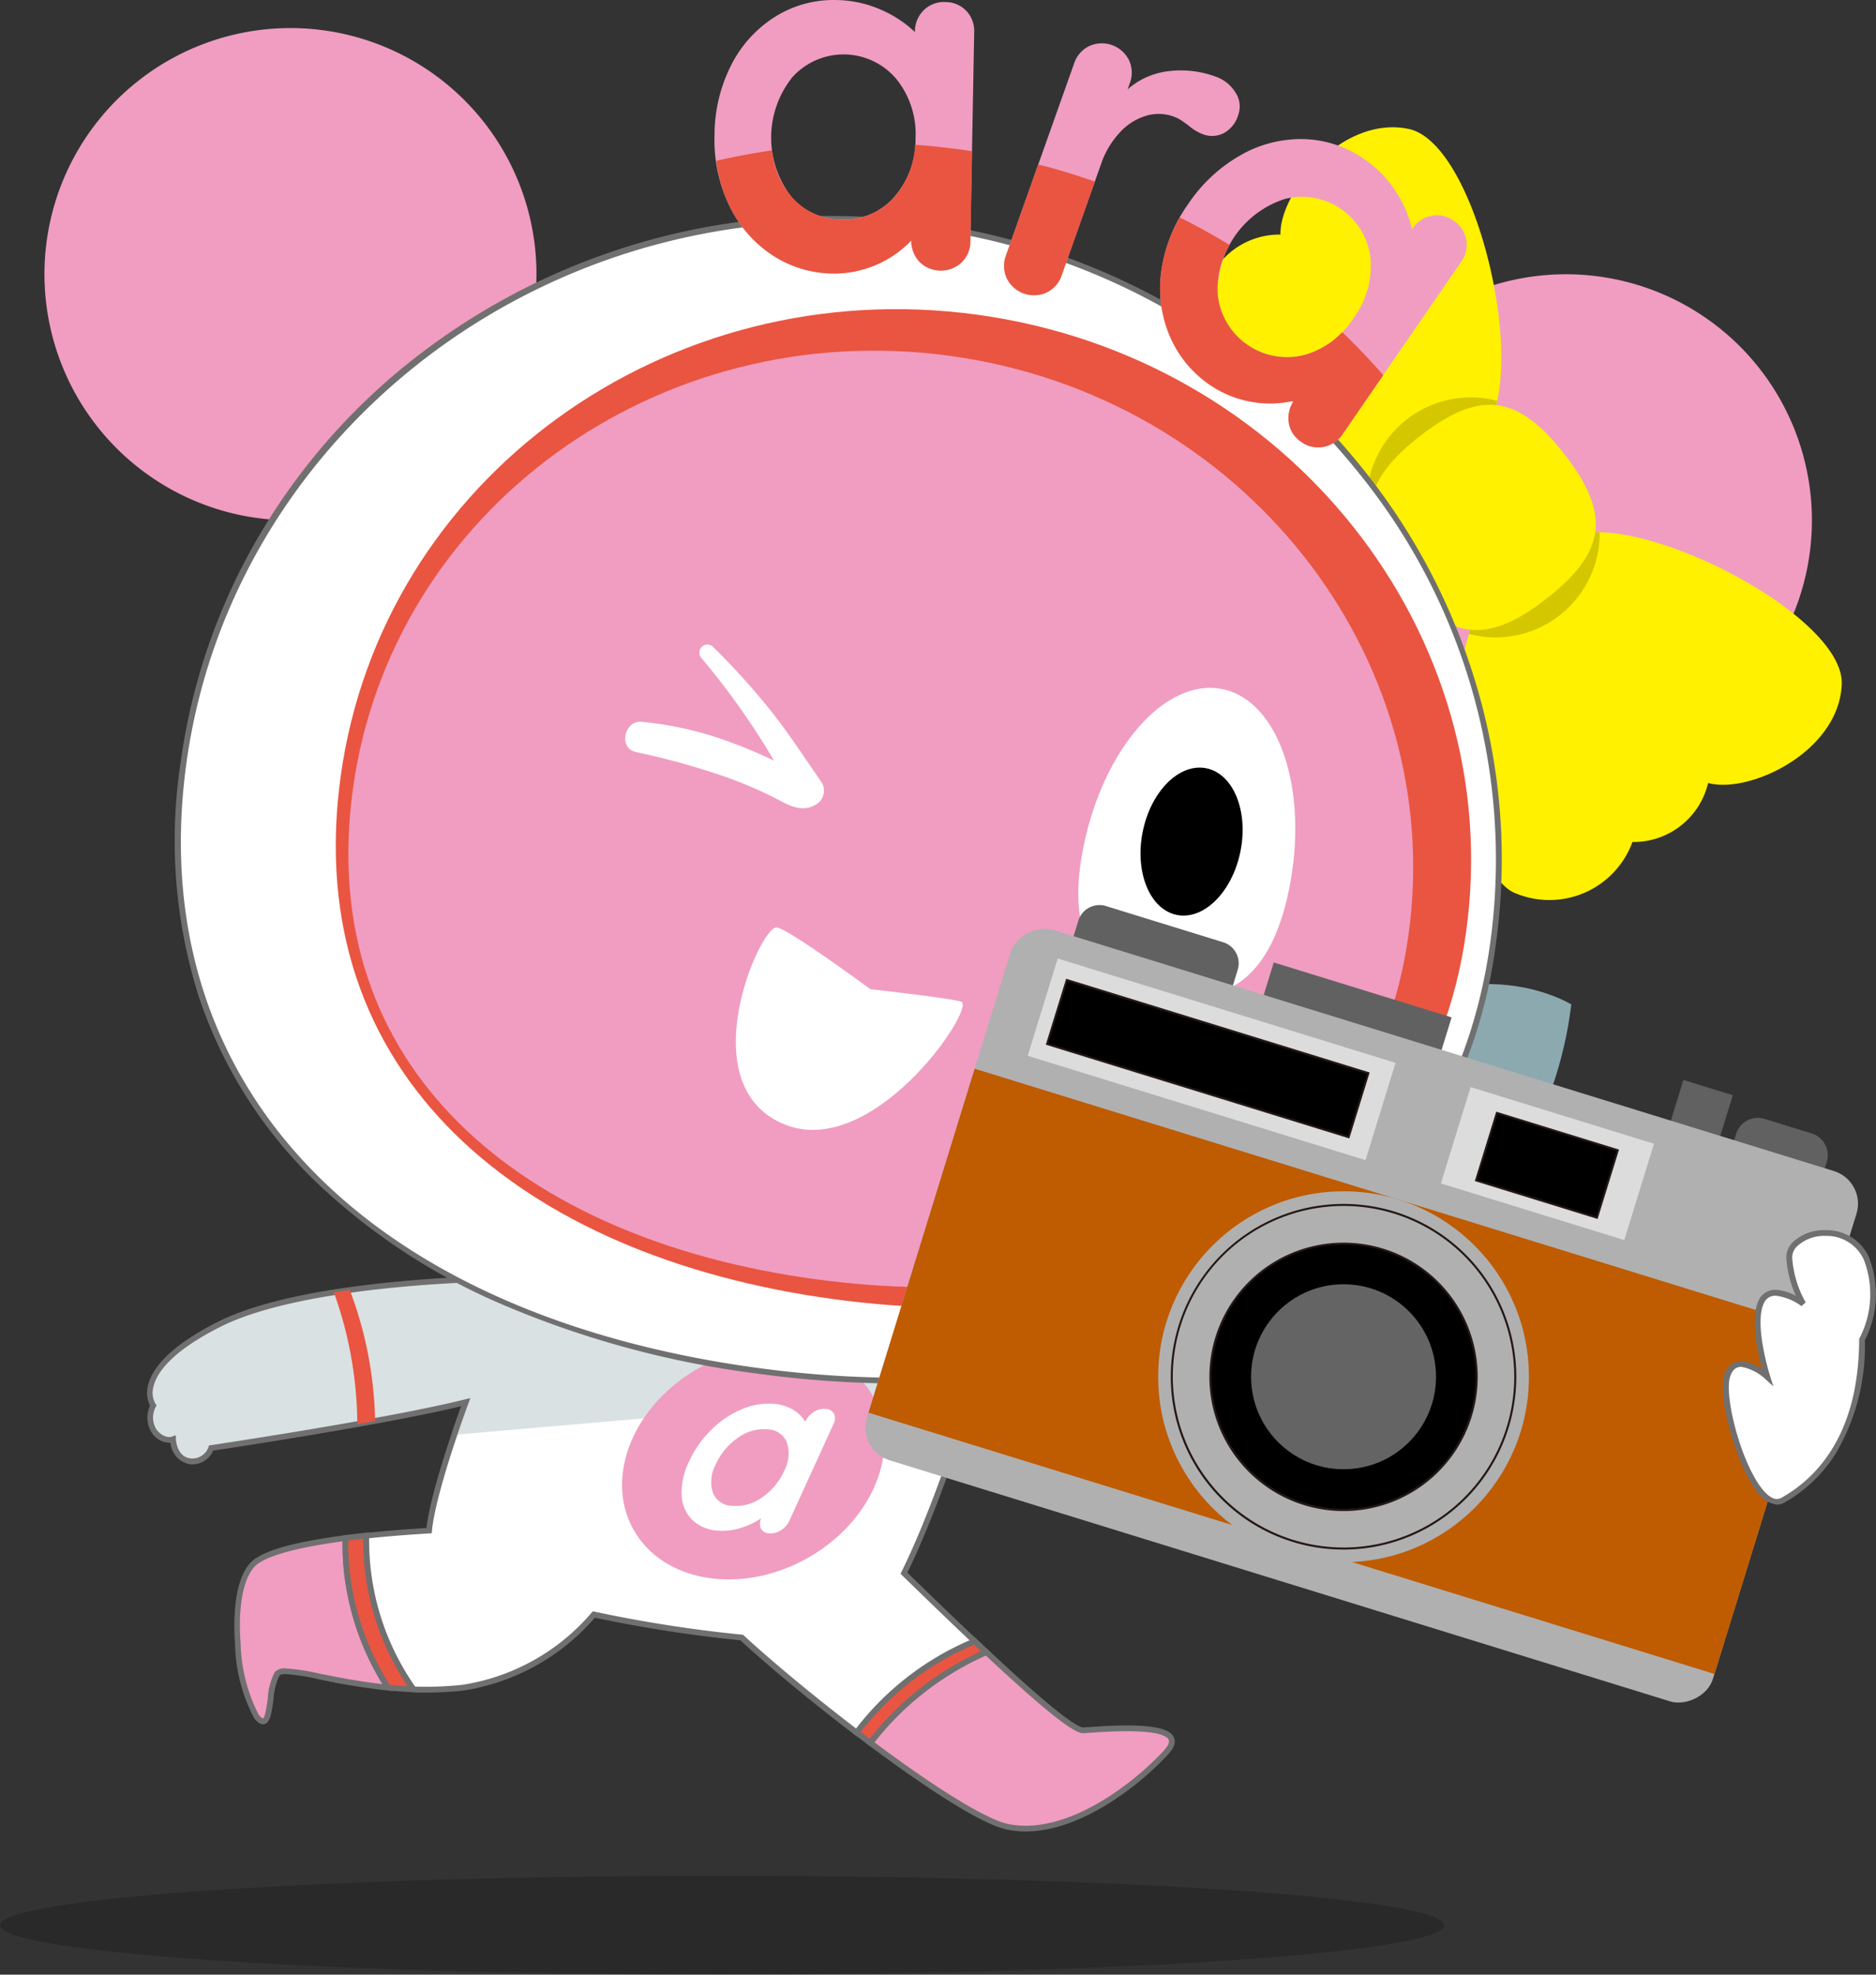 <svg xmlns="http://www.w3.org/2000/svg" width="97.886" height="102.997" viewBox="0 0 97.886 102.997">
  <rect x="0" y="0" width="97.886" height="102.997" fill="#333333" stroke="none"/>
  <g id="グループ_15046" data-name="グループ 15046" transform="translate(-928.903 -309.476)">
    <g id="ala">
      <path id="パス_68703" data-name="パス 68703" d="M997.877,335a12.835,12.835,0,1,0,14.351-11.116A12.836,12.836,0,0,0,997.877,335" fill="#f09dc1"/>
      <g id="グループ_15045" data-name="グループ 15045">
        <path id="パス_68704" data-name="パス 68704" d="M1018.029,350.315c2.147.59,6.837-1.625,6.973-5.151.125-3.229-8.467-7.976-12.866-7.932.166-1.2-.377-2.492-1.608-4.071s-2.35-2.418-3.558-2.551c1.113-4.255-1.4-13.743-4.563-14.408-3.452-.726-6.742,3.283-6.692,5.51a4,4,0,0,0-3.949,3.079,4.617,4.617,0,0,0-4.066,5.349c.306,1.856,5.646,5.91,12.748,5.559-.167,1.2.376,2.492,1.608,4.071s2.35,2.42,3.558,2.551c-2.069,6.8.563,12.968,2.29,13.716a4.615,4.615,0,0,0,6.177-2.642,4,4,0,0,0,3.948-3.08" fill="#fff100"/>
        <path id="パス_68705" data-name="パス 68705" d="M1012.372,337.235c-.082,0-.158,0-.237,0-.164,1.173-1,2.265-2.539,3.465s-2.8,1.747-3.982,1.619c-.022.074-.051.149-.073.222a5.436,5.436,0,0,0,6.831-5.308" fill="#d4c700"/>
        <path id="パス_68706" data-name="パス 68706" d="M1002.987,332.23c1.539-1.2,2.8-1.746,3.978-1.62.02-.076.042-.149.059-.228a5.435,5.435,0,0,0-6.81,5.333c.077,0,.156-.013.234-.016.163-1.175,1-2.268,2.539-3.469" fill="#d4c700"/>
      </g>
      <path id="パス_68707" data-name="パス 68707" d="M931.325,322.159a12.836,12.836,0,1,0,14.352-11.116,12.836,12.836,0,0,0-14.352,11.116" fill="#f09dc1"/>
    </g>
    <g id="レイヤー_1" data-name="レイヤー 1">
      <g id="グループ_14934" data-name="グループ 14934">
        <g id="グループ_5021" data-name="グループ 5021">
          <g id="グループ_5019" data-name="グループ 5019">
            <path id="パス_16348" data-name="パス 16348" d="M973.617,399.857c.205.156.409.31.614.463C974.026,400.167,973.822,400.013,973.617,399.857Z" fill="#fff"/>
            <path id="パス_16349" data-name="パス 16349" d="M980.368,395.65l-.079-.075c2.4,2.247,4.612,4.184,5.143,4.153,1.223-.073,5.825-.5,4.315,1.15s-5.106,4.531-8.27,3.884c-1.293-.265-4.2-2.164-7.163-4.38A15.357,15.357,0,0,1,980.368,395.65Z" fill="#f09dc1"/>
            <path id="パス_16349_-_アウトライン" data-name="パス 16349 - アウトライン" d="M980.392,395.466c1.361,1.274,2.422,2.225,3.244,2.907,1.312,1.089,1.685,1.206,1.784,1.206l.311-.02c.5-.033,1.246-.084,1.981-.084,1.48,0,2.256.2,2.444.625.109.248.009.544-.3.879-1.368,1.5-4.475,4.026-7.438,4.026a4.864,4.864,0,0,1-.972-.1c-1.595-.327-5.21-2.9-7.223-4.407l-.122-.091.092-.12a15.544,15.544,0,0,1,6.113-4.778l.012.028Zm5.028,4.413c-.346,0-1.239-.464-5.08-4.052a15.246,15.246,0,0,0-5.812,4.526c3.331,2.483,5.872,4.035,6.981,4.262a4.562,4.562,0,0,0,.912.09c2.859,0,5.882-2.469,7.217-3.928.151-.165.315-.395.244-.556s-.453-.446-2.17-.446c-.724,0-1.469.05-1.961.083l-.309.02Z" fill="#707070"/>
            <path id="パス_16350" data-name="パス 16350" d="M949.252,397.513c.383.036.778.064,1.185.079C950.03,397.577,949.635,397.549,949.252,397.513Z" fill="#fff"/>
            <path id="パス_16351" data-name="パス 16351" d="M942.07,391.1c.615-.676,2.689-1.115,4.861-1.4a13.121,13.121,0,0,0,.029,1.331,13.932,13.932,0,0,0,2.188,6.469c-3.136-.308-5.42-1.19-5.783-.722-.5.647-.216,3.307-1.08,2.228S940.633,392.681,942.07,391.1Z" fill="#f09dc1"/>
            <path id="パス_16351_-_アウトライン" data-name="パス 16351 - アウトライン" d="M947.086,389.528l-.005.176a13.015,13.015,0,0,0,.029,1.316,13.826,13.826,0,0,0,2.164,6.4l.169.261-.309-.03a34.239,34.239,0,0,1-3.549-.574,11.2,11.2,0,0,0-1.772-.281c-.235,0-.308.048-.33.076a3.379,3.379,0,0,0-.312,1.261c-.1.715-.174,1.279-.544,1.279-.144,0-.29-.1-.46-.311a8.7,8.7,0,0,1-1-3.847c-.071-.938-.137-3.229.794-4.254.555-.61,2.175-1.083,4.953-1.448Zm1.77,7.79a14.133,14.133,0,0,1-2.046-6.276c-.028-.391-.039-.783-.033-1.171-3.187.432-4.26.959-4.6,1.329-.6.661-.862,2.129-.717,4.029a8.591,8.591,0,0,0,.938,3.682c.157.2.225.2.226.2.114-.046.2-.679.247-1.02a3.379,3.379,0,0,1,.372-1.4.7.7,0,0,1,.567-.192,11.255,11.255,0,0,1,1.831.287C946.532,396.961,947.621,397.181,948.856,397.319Z" fill="#707070"/>
            <path id="パス_16352" data-name="パス 16352" d="M947.931,389.584c-.31.034-.621.069-.931.11C947.309,389.65,947.621,389.618,947.931,389.584Z" fill="#fff"/>
            <path id="パス_16353" data-name="パス 16353" d="M946.932,389.7l.068-.008-.068.009Z" fill="#8ca9b0"/>
            <path id="パス_16354" data-name="パス 16354" d="M949.15,397.506h0l.1.011C949.218,397.51,949.183,397.51,949.15,397.506Z" fill="#8ca9b0"/>
            <path id="パス_16355" data-name="パス 16355" d="M948.016,389.574h0l-.085.01C947.959,389.581,947.988,389.576,948.016,389.574Z" fill="#8ca9b0"/>
            <path id="パス_16356" data-name="パス 16356" d="M950.484,397.593h0Z" fill="#8ca9b0"/>
            <path id="パス_16357" data-name="パス 16357" d="M946.932,389.7l.068-.009c.31-.04.621-.076.931-.11l.085-.01a13.524,13.524,0,0,0,2.466,8.019h-.046c-.407-.016-.8-.044-1.185-.079l-.1-.011a13.932,13.932,0,0,1-2.188-6.469A13.122,13.122,0,0,1,946.932,389.7Z" fill="#e95541"/>
            <path id="パス_16357_-_アウトライン" data-name="パス 16357 - アウトライン" d="M948.169,389.4l0,.172a13.289,13.289,0,0,0,2.439,7.93l.167.236h-.341c-.377-.015-.767-.041-1.193-.079l-.174-.019-.039-.06a14.128,14.128,0,0,1-2.212-6.539,13.324,13.324,0,0,1-.031-1.347l0-.128.195-.026c.279-.036.576-.071.934-.11Zm2.02,8.027a13.578,13.578,0,0,1-2.325-7.689c-.3.033-.548.063-.785.093-.007.4,0,.8.034,1.188a13.829,13.829,0,0,0,2.126,6.339l.029,0C949.591,397.394,949.9,397.416,950.189,397.432Z" fill="#707070"/>
            <path id="パス_16358" data-name="パス 16358" d="M973.6,399.841h0l.02.016Z" fill="#8ca9b0"/>
            <path id="パス_16359" data-name="パス 16359" d="M974.314,400.38l-.083-.063Z" fill="#8ca9b0"/>
            <path id="パス_16360" data-name="パス 16360" d="M980.293,395.575l-.175-.165Z" fill="#8ca9b0"/>
            <path id="パス_16361" data-name="パス 16361" d="M979.759,395.079l.353.331c.058.056.117.111.176.165l.079.075a15.357,15.357,0,0,0-6.054,4.732l-.083-.063c-.2-.153-.409-.307-.614-.463l-.02-.016A14.818,14.818,0,0,1,979.759,395.079Z" fill="#e95541"/>
            <path id="パス_16361_-_アウトライン" data-name="パス 16361 - アウトライン" d="M979.791,394.9l.424.4c.059.057.117.111.175.164l.245.233-.208.09a15.244,15.244,0,0,0-5.995,4.686l-.091.118-.2-.153c-.2-.147-.4-.3-.614-.463l-.137-.109.088-.116a14.979,14.979,0,0,1,6.225-4.809Zm.308.7-.091-.087-.281-.263a14.679,14.679,0,0,0-5.921,4.557l.479.361A15.548,15.548,0,0,1,980.1,395.6Z" fill="#707070"/>
          </g>
          <path id="パス_16362" data-name="パス 16362" d="M983.633,368.664s-20.133-2.445-22.866-.863c-2.686,1.553-9.114,17.538-9.475,21.507-.9.053-2.062.136-3.277.266a13.524,13.524,0,0,0,2.466,8.019,17.244,17.244,0,0,0,2.591-.094,11.227,11.227,0,0,0,6.815-3.814,70.194,70.194,0,0,0,7.71,1.2c1.505,1.387,3.734,3.234,6,4.96a14.8,14.8,0,0,1,6.162-4.762l.353.331c-1.4-1.311-2.838-2.71-4.042-3.88C979.51,384.587,983.186,369.559,983.633,368.664Z" fill="#fff"/>
          <path id="パス_16362_-_アウトライン" data-name="パス 16362 - アウトライン" d="M965.342,367.118h0c6.729,0,18.194,1.383,18.309,1.4l.211.026-.1.19c-.113.225-.471,1.5-.967,3.271-1.412,5.031-4.031,14.368-6.547,19.5l.029.028c1.163,1.131,2.482,2.412,3.8,3.646l.137.129-.205.219h0l-.282-.265a14.665,14.665,0,0,0-6.01,4.677l-.091.12-.12-.091c-2.216-1.688-4.445-3.529-5.974-4.935a70.632,70.632,0,0,1-7.589-1.179,11.383,11.383,0,0,1-6.848,3.8h-.006a17.472,17.472,0,0,1-2.614.095l-.074,0-.043-.061a13.587,13.587,0,0,1-2.493-8.108l0-.132.132-.014c.973-.1,2.035-.191,3.157-.259.231-2,1.8-6.714,3.864-11.576.875-2.064,3.871-8.877,5.672-9.919C961.335,367.3,962.856,367.118,965.342,367.118Zm18.08,1.672c-1.536-.181-11.849-1.372-18.08-1.372-2.4,0-3.912.172-4.5.513-1.144.661-3.269,4.407-5.546,9.776-2.064,4.865-3.685,9.75-3.854,11.615l-.012.129-.129.008c-1.114.066-2.168.15-3.137.251a13.285,13.285,0,0,0,2.4,7.737c.2.007.395.01.591.01a17.215,17.215,0,0,0,1.9-.106,11.083,11.083,0,0,0,6.721-3.763l.058-.068.088.019a70.313,70.313,0,0,0,7.693,1.2l.05,0,.037.034c1.5,1.379,3.682,3.189,5.87,4.86a14.965,14.965,0,0,1,5.921-4.6c-1.188-1.122-2.366-2.267-3.417-3.289l-.185-.18.049-.1c2.518-5.086,5.158-14.493,6.576-19.547C982.962,370.315,983.263,369.243,983.422,368.79Z" fill="#707070"/>
          <path id="パス_16363" data-name="パス 16363" d="M979.7,381.968c2.028-6.34,3.643-12.729,3.931-13.3,0,0-20.133-2.445-22.866-.863-1.2.692-3.137,4.256-4.953,8.342-1.114.007-10.974.137-15.477,2.406-4.777,2.407-3.439,4.241-3.439,4.241a1.324,1.324,0,0,0,.076,1.376c.5.573.956.382.956.382s.038,1.032.88,1.147a1.03,1.03,0,0,0,1.108-.688s9.159-1.362,13.289-2.395c-.211.581-.415,1.154-.6,1.7" fill="#dae1e3"/>
          <path id="パス_16363_-_アウトライン" data-name="パス 16363 - アウトライン" d="M938.944,385.858a1.172,1.172,0,0,1-.151-.01,1.237,1.237,0,0,1-.993-1.118,1.128,1.128,0,0,1-.936-.462l-.01-.014a1.468,1.468,0,0,1-.123-1.455,1.531,1.531,0,0,1-.1-1.079c.184-.762.965-1.953,3.642-3.3,4.43-2.232,13.952-2.408,15.447-2.421,1.241-2.784,3.5-7.47,4.976-8.323,2.745-1.589,22.135.744,22.959.844l.212.026-.1.191c-.114.225-.476,1.517-.978,3.3-.7,2.5-1.762,6.279-2.944,9.974l-.286-.091c1.18-3.69,2.24-7.465,2.941-9.963.456-1.624.76-2.709.921-3.165-2.074-.245-20.062-2.316-22.58-.859-1.038.6-2.82,3.614-4.891,8.273l-.039.088h-.1c-1.106.007-10.931.133-15.41,2.39-2.562,1.291-3.308,2.394-3.482,3.091a1.166,1.166,0,0,0,.1.928l.053.076-.043.083a1.169,1.169,0,0,0,.063,1.213c.413.469.766.341.781.335l.2-.075.01.209c0,.037.045.908.75,1a.884.884,0,0,0,.946-.588l.03-.086.09-.013c.091-.014,9.2-1.373,13.275-2.392l.274-.068-.1.265c-.244.671-.434,1.21-.6,1.7l-.284-.1c.143-.423.306-.886.506-1.439-3.984.96-12.022,2.179-12.944,2.318A1.187,1.187,0,0,1,938.944,385.858Z" fill="#707070"/>
          <path id="パス_16364" data-name="パス 16364" d="M947.153,376.76a20.239,20.239,0,0,1,1.322,6.832c-.308.057-.619.113-.929.168a20.538,20.538,0,0,0-1.223-6.875C946.6,376.841,946.876,376.8,947.153,376.76Z" fill="#e95541"/>
          <ellipse id="楕円形_166" data-name="楕円形 166" cx="7.151" cy="5.709" rx="7.151" ry="5.709" transform="translate(959.193 384.212) rotate(-28.693)" fill="#f09dc1"/>
          <g id="グループ_5020" data-name="グループ 5020">
            <path id="パス_16365" data-name="パス 16365" d="M972.421,383.218a.613.613,0,0,1-.031.544l-2.3,5.035a1.15,1.15,0,0,1-.444.5.958.958,0,0,1-.618.156.481.481,0,0,1-.424-.255.627.627,0,0,1,.022-.532,4,4,0,0,1-1.09.51,3.05,3.05,0,0,1-1.2.136,2.084,2.084,0,0,1-1.325-.573,1.907,1.907,0,0,1-.541-1.277,3.646,3.646,0,0,1,.381-1.741,5.507,5.507,0,0,1,1.168-1.67,5.009,5.009,0,0,1,1.6-1.073,3.487,3.487,0,0,1,1.681-.276,2.269,2.269,0,0,1,1,.316,1.789,1.789,0,0,1,.62.615l.007-.012a1.143,1.143,0,0,1,.441-.5.972.972,0,0,1,.618-.156A.5.5,0,0,1,972.421,383.218Zm-3.755,4.362a3.273,3.273,0,0,0,1.148-1.372,1.9,1.9,0,0,0,.153-1.479,1.11,1.11,0,0,0-1.027-.7,2.279,2.279,0,0,0-1.538.446,3.314,3.314,0,0,0-1.149,1.379,1.894,1.894,0,0,0-.158,1.471,1.1,1.1,0,0,0,1.024.693A2.3,2.3,0,0,0,968.666,387.58Z" fill="#fff"/>
          </g>
          <ellipse id="楕円形_167" data-name="楕円形 167" cx="37.673" cy="2.577" rx="37.673" ry="2.577" transform="translate(928.903 407.319)" opacity="0.2" style="isolation: isolate"/>
        </g>
        <path id="パス_16366" data-name="パス 16366" d="M1010.894,361.87c-.144.36-1.367,23.585-36.1,18.409v-6.9s14.6.216,22.076-7.7S1010.894,361.87,1010.894,361.87Z" fill="#8ca9b0"/>
        <path id="パス_16367" data-name="パス 16367" d="M993.978,379.943a69.576,69.576,0,0,0-2.955-10.047q.4-.2.8-.408a66.1,66.1,0,0,1,3.124,10.2Q994.475,379.82,993.978,379.943Z" fill="#247d93"/>
        <path id="パス_16369" data-name="パス 16369" d="M938.482,349.257c-2.487,18.075,10.961,29.1,29.829,31.7s36.01-4.222,38.5-22.3-10.792-34.83-29.661-37.427S940.972,331.178,938.482,349.257Z" fill="#fff"/>
        <path id="パス_16369_-_アウトライン" data-name="パス 16369 - アウトライン" d="M972.2,320.74h0a36.589,36.589,0,0,1,4.969.342,35.737,35.737,0,0,1,13,4.42,34.641,34.641,0,0,1,9.938,8.544,33.023,33.023,0,0,1,5.917,11.461,31.784,31.784,0,0,1,.935,13.171,26.047,26.047,0,0,1-3.554,10.214,23.793,23.793,0,0,1-6.895,7.162c-5.352,3.655-12.483,5.587-20.621,5.587a55.9,55.9,0,0,1-7.6-.535,49.777,49.777,0,0,1-13.01-3.519,32.548,32.548,0,0,1-10-6.57,23.9,23.9,0,0,1-5.985-9.5,26.946,26.946,0,0,1-.965-12.281,31.848,31.848,0,0,1,3.874-11.441,32.83,32.83,0,0,1,7.567-9.02A35.062,35.062,0,0,1,972.2,320.74Zm3.69,60.6c17.31,0,28.814-8.487,30.772-22.7a31.978,31.978,0,0,0-6.79-24.405,34.894,34.894,0,0,0-22.743-12.853,36.282,36.282,0,0,0-4.928-.339c-16.921,0-31.354,12.139-33.571,28.238-2.285,16.61,9.1,28.691,29.7,31.531A55.6,55.6,0,0,0,975.89,381.34Z" fill="#707070"/>
        <path id="パス_16370" data-name="パス 16370" d="M946.677,349.983c-2.138,15.535,9.421,25.014,25.64,27.244s30.952-3.63,33.089-19.165-9.277-29.939-25.495-32.169S948.814,334.447,946.677,349.983Z" fill="#e95541"/>
        <path id="パス_16371" data-name="パス 16371" d="M947.317,350.635c-2,14.571,8.838,23.46,24.048,25.552s29.03-3.4,31.035-17.975-8.7-28.079-23.912-30.172S949.322,336.064,947.317,350.635Z" fill="#f09dc1"/>
        <path id="パス_16373" data-name="パス 16373" d="M966.127,343.236a37.155,37.155,0,0,1,3,3.321c.926,1.168,1.738,2.407,2.581,3.634a.834.834,0,0,1-.121,1.174.817.817,0,0,1-.145.094c-.809.473-1.607-.122-2.328-.474a23.3,23.3,0,0,0-2.258-.954,39.338,39.338,0,0,0-4.792-1.334c-.9-.2-.588-1.651.311-1.572a18.008,18.008,0,0,1,4.53,1.025q1.044.375,2.051.843c.358.165.712.341,1.063.521l.559.3c.057.032.114.064.173.094.173.039.168.067-.017.083l-.382,1.091a38.772,38.772,0,0,0-4.865-7.3.42.42,0,0,1,.638-.546Z" fill="#fff"/>
        <g id="グループ_5022" data-name="グループ 5022">
          <path id="パス_16374" data-name="パス 16374" d="M985.431,353.67c-1.035,5.155,1.083,7.064,4.048,7.66s5.655-.349,6.691-5.5-.53-9.817-3.495-10.413S986.467,348.515,985.431,353.67Z" fill="#fff"/>
          <ellipse id="楕円形_168" data-name="楕円形 168" cx="3.903" cy="2.602" rx="3.903" ry="2.602" transform="matrix(0.197, -0.98, 0.98, 0.197, 987.758, 356.686)"/>
        </g>
        <g id="グループ_5024" data-name="グループ 5024">
          <g id="グループ_5023" data-name="グループ 5023">
            <path id="パス_16375" data-name="パス 16375" d="M979.317,310.037a1.529,1.529,0,0,1,.417,1.139l-.2,10.871a1.531,1.531,0,0,1-.457,1.11,1.584,1.584,0,0,1-2.2-.028,1.615,1.615,0,0,1-.428-1.113,5.582,5.582,0,0,1-4.068,1.724,5.859,5.859,0,0,1-3.2-.972,6.377,6.377,0,0,1-2.228-2.573,7.894,7.894,0,0,1-.767-3.691,8.074,8.074,0,0,1,.89-3.672,6.328,6.328,0,0,1,2.3-2.5,5.73,5.73,0,0,1,3.166-.854,5.969,5.969,0,0,1,2.3.493,6.047,6.047,0,0,1,1.8,1.178v-.027a1.538,1.538,0,0,1,.458-1.11,1.476,1.476,0,0,1,1.113-.429A1.5,1.5,0,0,1,979.317,310.037Zm-3.753,9.712a4.526,4.526,0,0,0,1.11-3.052,4.579,4.579,0,0,0-1-3.1,3.6,3.6,0,0,0-5.072-.437,3.722,3.722,0,0,0-.35.337,5.043,5.043,0,0,0-.126,6.154,3.394,3.394,0,0,0,2.688,1.272A3.431,3.431,0,0,0,975.564,319.749Z" fill="#f09dc1"/>
            <path id="パス_16376" data-name="パス 16376" d="M993.367,314.3a1.3,1.3,0,0,1,.152,1.146,1.579,1.579,0,0,1-.787.988,1.354,1.354,0,0,1-1.054.049,2.541,2.541,0,0,1-.762-.462c-.044-.032-.141-.1-.293-.213a2.181,2.181,0,0,0-.52-.266,2.29,2.29,0,0,0-1.349-.042,3.016,3.016,0,0,0-1.374.836,4.6,4.6,0,0,0-1.043,1.745l-2.034,5.74a1.534,1.534,0,0,1-.786.907,1.582,1.582,0,0,1-2.083-.739,1.538,1.538,0,0,1-.038-1.2l3.551-10a1.539,1.539,0,0,1,.784-.907,1.583,1.583,0,0,1,2.084.739,1.543,1.543,0,0,1,.037,1.2l-.111.315a3.9,3.9,0,0,1,2.136-.948,5.225,5.225,0,0,1,2.413.27A1.971,1.971,0,0,1,993.367,314.3Z" fill="#f09dc1"/>
            <path id="パス_16377" data-name="パス 16377" d="M1005.41,321.975a1.53,1.53,0,0,1-.28,1.18l-6.167,8.955a1.543,1.543,0,0,1-.994.673,1.48,1.48,0,0,1-1.167-.257,1.456,1.456,0,0,1-.652-.979,1.62,1.62,0,0,1,.257-1.166,5.574,5.574,0,0,1-4.344-.807A5.87,5.87,0,0,1,989.934,327a6.381,6.381,0,0,1-.438-3.375,7.915,7.915,0,0,1,1.4-3.5,8.094,8.094,0,0,1,2.769-2.572,6.329,6.329,0,0,1,3.3-.82,5.737,5.737,0,0,1,3.11,1.035,5.956,5.956,0,0,1,1.651,1.682,6.093,6.093,0,0,1,.854,1.977l.014-.021a1.545,1.545,0,0,1,.995-.673,1.477,1.477,0,0,1,1.164.256A1.5,1.5,0,0,1,1005.41,321.975ZM996.921,328a4.523,4.523,0,0,0,2.609-1.932,4.577,4.577,0,0,0,.882-3.138,3.6,3.6,0,0,0-3.988-3.164,3.672,3.672,0,0,0-.479.088,5.051,5.051,0,0,0-3.5,5.063,3.638,3.638,0,0,0,4.06,3.16,3.492,3.492,0,0,0,.418-.077Z" fill="#f09dc1"/>
          </g>
          <path id="パス_16378" data-name="パス 16378" d="M966.957,320.2a6.389,6.389,0,0,0,2.227,2.573,5.867,5.867,0,0,0,3.2.972,5.582,5.582,0,0,0,4.068-1.724,1.62,1.62,0,0,0,.428,1.113,1.584,1.584,0,0,0,2.2.028,1.531,1.531,0,0,0,.457-1.11l.087-4.689c-.994-.151-1.987-.268-2.975-.335a4.43,4.43,0,0,1-1.08,2.727,3.434,3.434,0,0,1-2.747,1.171,3.394,3.394,0,0,1-2.688-1.272,4.324,4.324,0,0,1-.943-2.335q-1.473.213-2.911.545A7.419,7.419,0,0,0,966.957,320.2Z" fill="#e95541"/>
          <path id="パス_16379" data-name="パス 16379" d="M981.434,323.992a1.582,1.582,0,0,0,2.083.739,1.534,1.534,0,0,0,.786-.907l1.73-4.877c-.824-.285-1.66-.552-2.516-.781-.148-.039-.3-.069-.441-.106l-1.68,4.733A1.54,1.54,0,0,0,981.434,323.992Z" fill="#e95541"/>
          <path id="パス_16380" data-name="パス 16380" d="M989.5,323.626a6.38,6.38,0,0,0,.438,3.375,5.87,5.87,0,0,0,2.129,2.574,5.573,5.573,0,0,0,4.344.807,1.62,1.62,0,0,0-.257,1.166,1.456,1.456,0,0,0,.652.979,1.48,1.48,0,0,0,1.167.257,1.543,1.543,0,0,0,.994-.673l2.112-3.068q-1.016-1.162-2.142-2.241a4.257,4.257,0,0,1-2.012,1.2,3.637,3.637,0,0,1-4.478-3.083,4.413,4.413,0,0,1,.617-2.661c-.837-.514-1.705-.991-2.594-1.439A7.625,7.625,0,0,0,989.5,323.626Z" fill="#e95541"/>
        </g>
        <path id="パス_16381" data-name="パス 16381" d="M979.086,361.739c-.2-.157-4.768-.667-4.768-.667s-4.446-3.279-4.918-3.222c-.916.111-4.378,8.078.262,10.2S979.718,362.231,979.086,361.739Z" fill="#fff"/>
        <g id="グループ_5025" data-name="グループ 5025">
          <path id="長方形_1055" data-name="長方形 1055" d="M992.766,362.387l-8.313-2.566h0l.718-2.326a1.152,1.152,0,0,1,1.439-.76h0l6.115,1.889a1.149,1.149,0,0,1,.759,1.438h0l-.718,2.325Z" fill="#616161"/>
          <path id="長方形_1056" data-name="長方形 1056" d="M1023.3,373.055l-4.73-1.46h0l.918-2.971a1.185,1.185,0,0,1,1.479-.789h.005l2.463.761a1.186,1.186,0,0,1,.784,1.483l0,.005-.917,2.97Z" fill="#616161"/>
          <rect id="長方形_1057" data-name="長方形 1057" width="3.128" height="9.713" transform="translate(994.442 362.666) rotate(-72.841)" fill="#616161"/>
          <rect id="長方形_1058" data-name="長方形 1058" width="5.69" height="2.697" transform="translate(1015.061 371.243) rotate(-72.841)" fill="#616161"/>
          <rect id="長方形_1059" data-name="長方形 1059" width="28.953" height="46.196" rx="1.784" transform="translate(973.615 385.118) rotate(-72.841)" fill="#b0b0b0"/>
          <rect id="長方形_1060" data-name="長方形 1060" width="18.777" height="46.196" transform="translate(974.22 383.161) rotate(-72.841)" fill="#bf5b00"/>
          <circle id="楕円形_169" data-name="楕円形 169" cx="9.673" cy="9.673" r="9.673" transform="translate(989.334 371.614)" fill="#b0b0b0"/>
          <circle id="楕円形_170" data-name="楕円形 170" cx="6.942" cy="6.942" r="6.942" transform="translate(992.065 374.345)"/>
          <path id="楕円形_170_-_アウトライン" data-name="楕円形 170 - アウトライン" d="M6.942-.053a7,7,0,1,1-7,7A7,7,0,0,1,6.942-.053Zm0,13.884A6.889,6.889,0,1,0,.053,6.942,6.9,6.9,0,0,0,6.942,13.831Z" transform="translate(992.065 374.345)" fill="#231815"/>
          <circle id="楕円形_171" data-name="楕円形 171" cx="4.825" cy="4.825" r="4.825" transform="translate(994.182 376.462)" fill="#646464"/>
          <rect id="長方形_1061" data-name="長方形 1061" width="5.258" height="10.014" transform="translate(1004.086 371.203) rotate(-72.841)" fill="#dcdcdc"/>
          <rect id="長方形_1062" data-name="長方形 1062" width="5.311" height="18.448" transform="translate(982.526 364.546) rotate(-72.841)" fill="#dcdcdc"/>
          <rect id="長方形_1063" data-name="長方形 1063" width="3.49" height="16.467" transform="translate(983.537 363.932) rotate(-72.841)"/>
          <path id="長方形_1063_-_アウトライン" data-name="長方形 1063 - アウトライン" d="M-.053-.053h3.6V16.52h-3.6Zm3.49.106H.053V16.414H3.437Z" transform="translate(983.537 363.932) rotate(-72.841)" fill="#231815"/>
          <rect id="長方形_1064" data-name="長方形 1064" width="3.682" height="6.6" transform="translate(1005.922 371.044) rotate(-72.841)"/>
          <path id="長方形_1064_-_アウトライン" data-name="長方形 1064 - アウトライン" d="M-.053-.053H3.735V6.653H-.053ZM3.629.053H.053V6.547H3.629Z" transform="translate(1005.922 371.044) rotate(-72.841)" fill="#231815"/>
          <path id="楕円形_172" data-name="楕円形 172" d="M8.961-.053A9.014,9.014,0,1,1-.053,8.961,9.024,9.024,0,0,1,8.961-.053Zm0,17.922A8.908,8.908,0,1,0,.053,8.961,8.918,8.918,0,0,0,8.961,17.869Z" transform="translate(990.045 372.325)" fill="#231815"/>
        </g>
        <path id="パス_16382" data-name="パス 16382" d="M1026.063,379.346a5.136,5.136,0,0,0,.209-4.27c-.992-2.068-4.123-1.339-4,.067a5.638,5.638,0,0,0,.719,2.338s-1.669-1.244-2.2-.063.332,3.879.332,3.879-1.636-1.5-2.093-.041,1.39,7.319,2.9,6.472S1026.044,384.707,1026.063,379.346Z" fill="#fff"/>
        <path id="パス_16382_-_アウトライン" data-name="パス 16382 - アウトライン" d="M1024.154,373.64h0a2.427,2.427,0,0,1,2.253,1.371l0,.009a5.282,5.282,0,0,1-.2,4.362,10.989,10.989,0,0,1-1.531,5.928,7.521,7.521,0,0,1-2.679,2.548.77.77,0,0,1-.38.1,1.5,1.5,0,0,1-1.1-.761c-1.059-1.441-1.992-4.856-1.637-5.989a.894.894,0,0,1,.872-.743,2.113,2.113,0,0,1,1.092.426c-.224-.832-.615-2.6-.2-3.538a.944.944,0,0,1,.91-.6,2.4,2.4,0,0,1,1.052.314,5.837,5.837,0,0,1-.493-1.918,1.11,1.11,0,0,1,.312-.859A2.38,2.38,0,0,1,1024.154,373.64Zm1.98,1.5a2.132,2.132,0,0,0-1.98-1.2,2.075,2.075,0,0,0-1.5.559.808.808,0,0,0-.235.631,5.526,5.526,0,0,0,.7,2.277l-.22.195a2.845,2.845,0,0,0-1.338-.542.646.646,0,0,0-.636.421c-.5,1.116.329,3.745.338,3.772l.172.537-.416-.38a2.5,2.5,0,0,0-1.263-.64c-.282,0-.473.174-.585.533-.3.961.515,4.256,1.592,5.722.307.418.6.639.858.639a.467.467,0,0,0,.233-.064c1.841-1.033,4.039-3.3,4.056-8.252v-.036l.017-.032A4.981,4.981,0,0,0,1026.135,375.136Z" fill="#707070"/>
      </g>
    </g>
  </g>
</svg>
